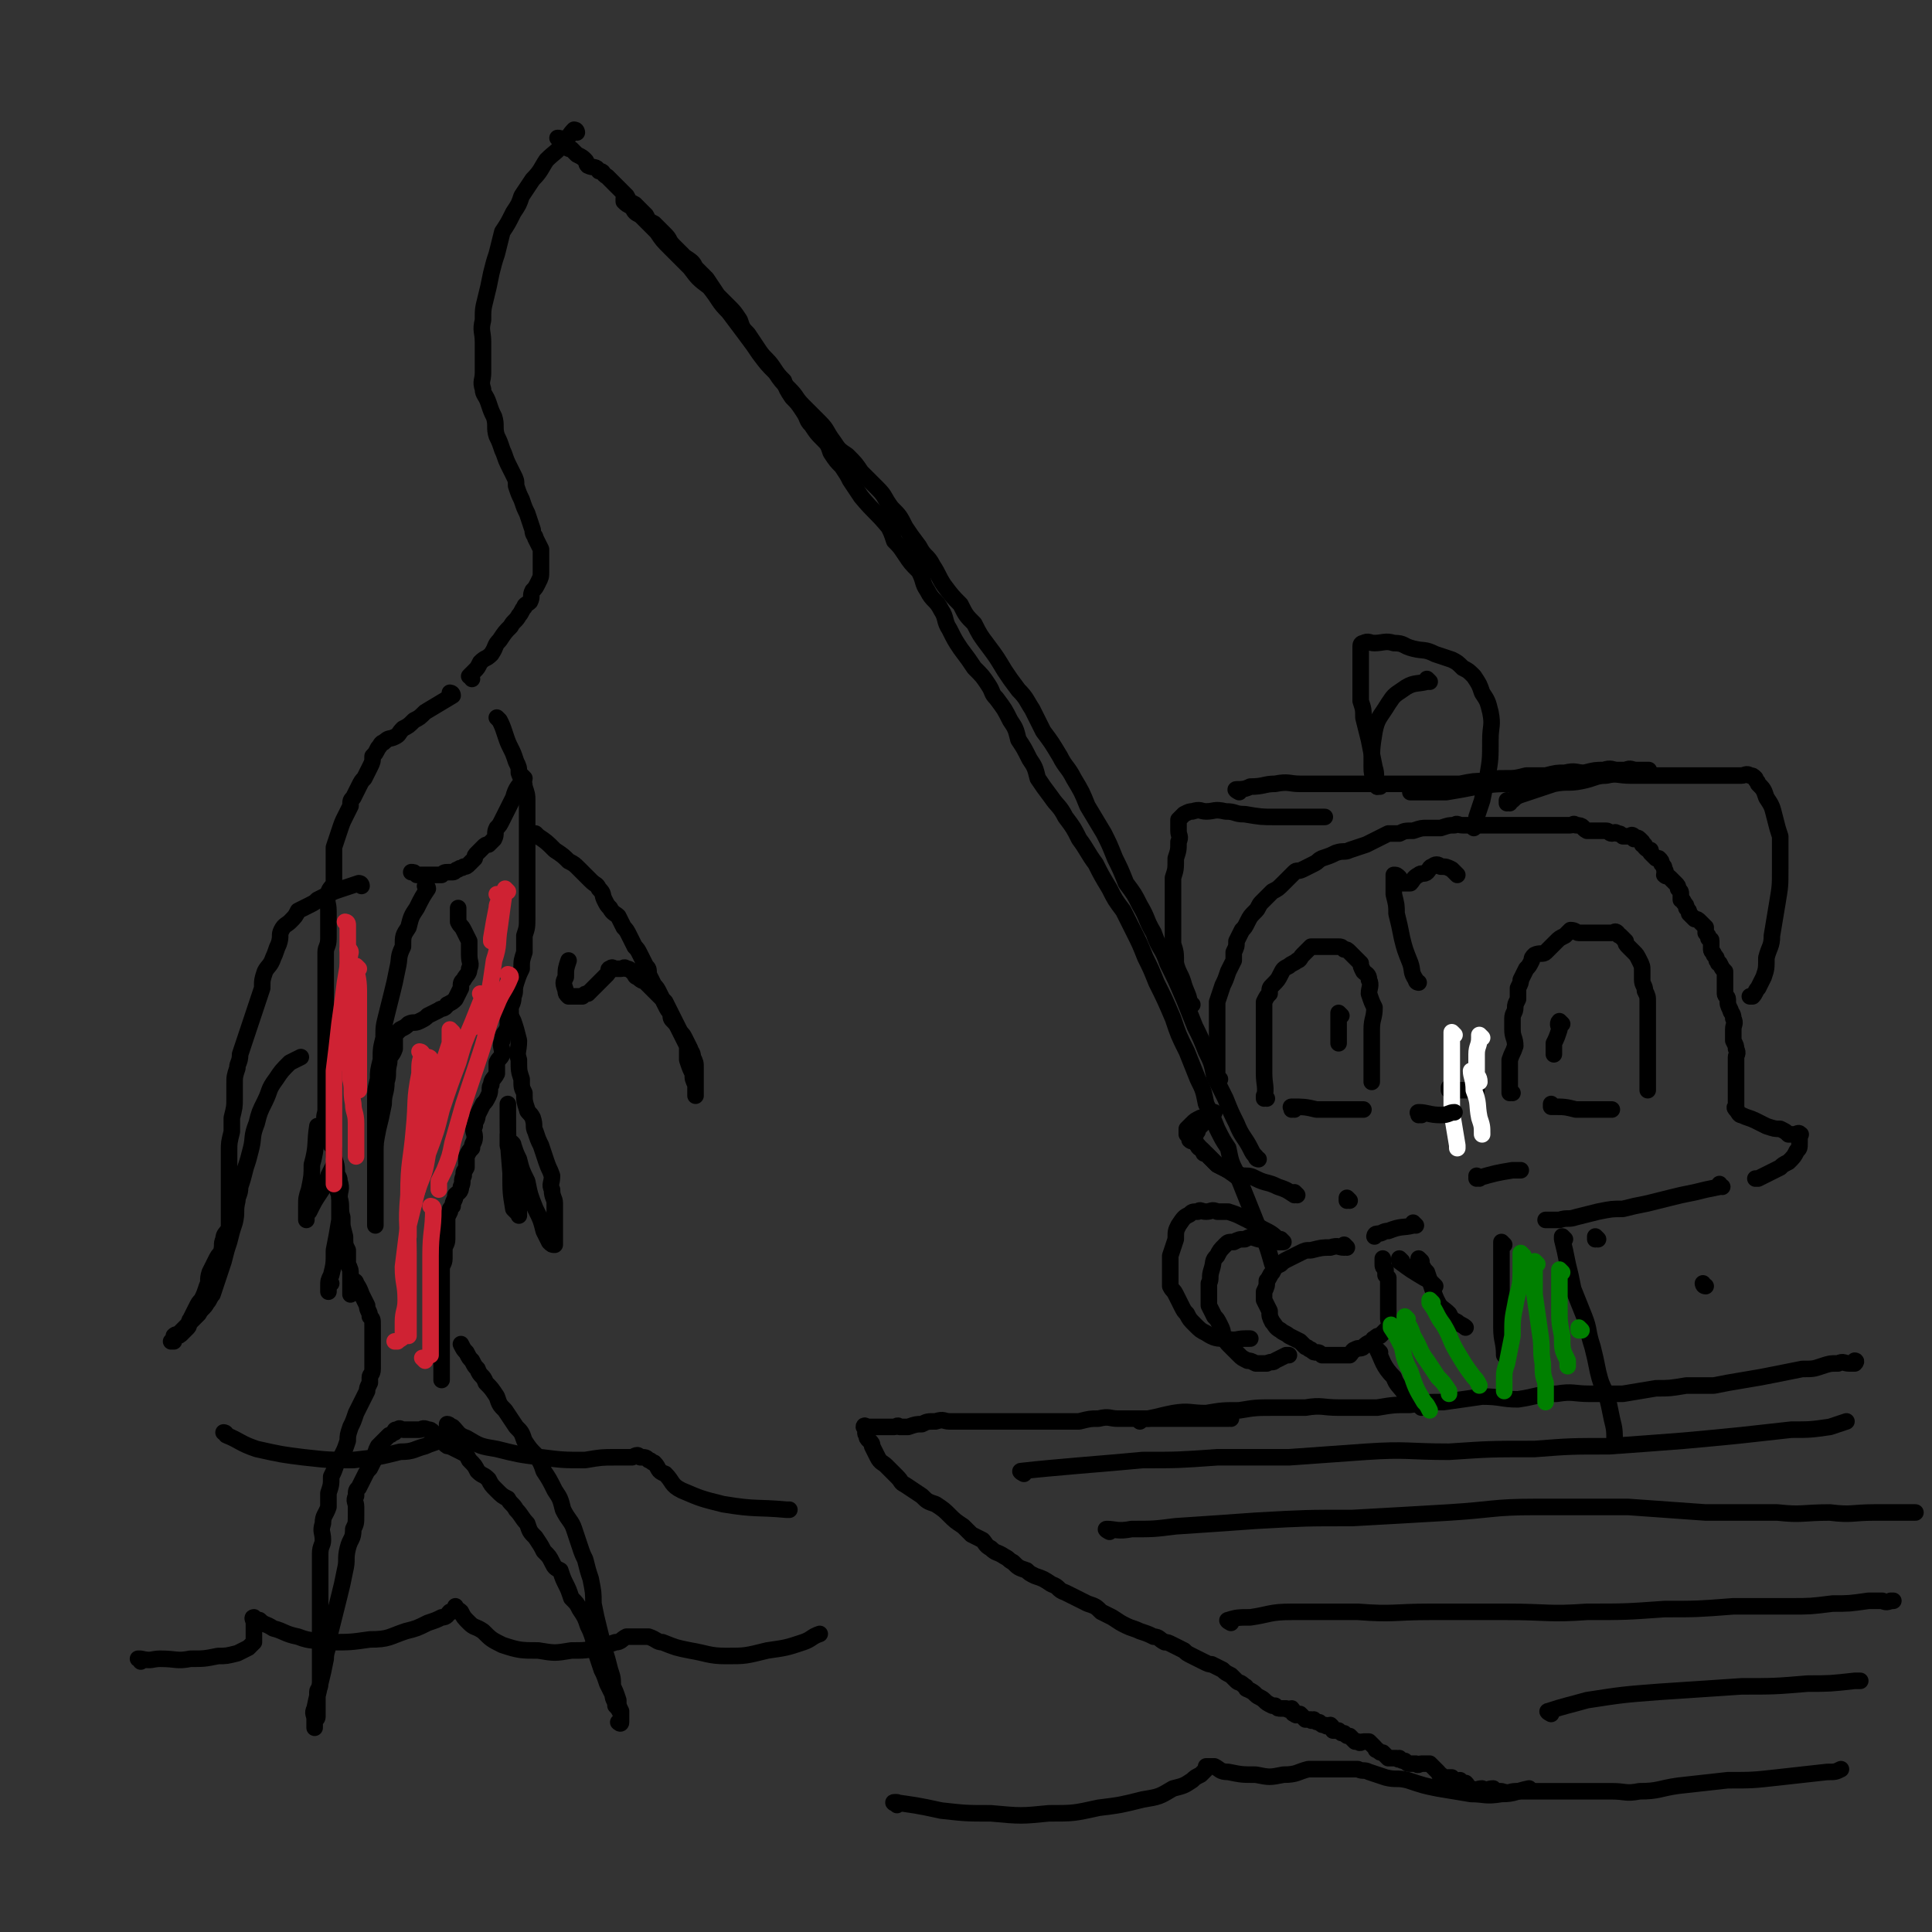 <svg viewBox='0 0 700 700' version='1.1' xmlns='http://www.w3.org/2000/svg' xmlns:xlink='http://www.w3.org/1999/xlink'><rect x="0" y="0" width="700" height="700" fill="#333333" stroke="none"/><g fill='none' stroke='rgb(0,0,0)' stroke-width='6' stroke-linecap='round' stroke-linejoin='round'><path d='M548,396c0,0 -1,-1 -1,-1 0,0 0,0 0,1 0,0 0,0 0,0 0,-2 0,-2 0,-4 0,-4 0,-4 0,-8 1,-3 1,-2 2,-5 0,-3 -1,-3 -1,-6 0,-2 0,-2 0,-4 0,-2 1,-2 1,-4 0,-1 0,-1 1,-3 0,-2 0,-2 0,-4 1,-2 1,-2 1,-3 1,-2 1,-2 2,-4 1,-1 1,-1 2,-3 0,-1 0,-1 1,-2 2,-1 3,0 4,-1 1,-1 1,-1 2,-2 1,-1 1,-1 2,-2 1,-1 1,-1 3,-2 1,-1 1,-1 2,-2 2,0 2,1 3,1 1,0 1,0 2,0 1,0 1,0 2,0 1,0 1,0 1,0 1,0 1,0 2,0 1,0 1,0 2,0 0,0 0,0 1,0 1,0 1,0 1,0 1,0 1,0 1,0 1,0 1,-1 2,0 0,0 0,1 1,1 1,1 1,1 2,2 0,1 0,1 1,2 1,1 1,1 2,2 1,1 1,1 2,3 1,2 1,2 1,4 0,1 0,1 0,3 0,2 1,2 1,4 1,2 1,2 1,4 0,3 0,3 0,5 0,1 0,1 0,3 0,3 0,3 0,5 0,3 0,3 0,5 0,2 0,2 0,4 0,2 0,2 0,3 0,2 0,2 0,4 0,1 0,1 0,2 0,0 0,0 0,1 '/><path d='M563,401c0,0 -1,-1 -1,-1 0,0 0,1 0,1 5,0 5,0 9,1 2,0 2,0 4,0 1,0 1,0 1,0 1,0 1,0 2,0 2,0 2,0 3,0 1,0 1,0 2,0 1,0 1,0 1,0 '/><path d='M566,371c0,0 -1,-1 -1,-1 -1,1 0,2 0,3 -1,3 -1,3 -2,5 0,2 0,2 0,4 '/><path d='M526,395c0,0 -1,-1 -1,-1 0,0 0,0 0,1 0,0 0,0 0,0 5,0 5,0 10,0 0,0 0,0 0,0 '/><path d='M459,398c0,0 -1,-1 -1,-1 0,0 0,0 0,1 0,0 0,0 0,0 1,0 0,-1 0,-1 0,0 0,1 0,1 1,-4 0,-5 0,-9 0,-3 0,-3 0,-5 0,-3 0,-3 0,-6 0,-2 0,-2 0,-5 0,-2 0,-2 0,-3 0,-2 0,-2 0,-4 0,-1 0,-2 0,-3 1,-2 1,-2 2,-3 0,-2 0,-2 1,-3 2,-2 2,-2 3,-4 1,-2 1,-2 3,-3 1,-1 2,-1 3,-2 1,0 1,-1 2,-2 0,0 0,0 1,-1 1,-1 1,-1 2,-2 1,0 1,0 2,0 1,0 1,0 2,0 0,0 0,0 1,0 1,0 1,0 2,0 1,0 1,0 2,0 0,0 0,0 1,0 0,0 0,0 0,0 1,0 1,0 2,1 1,0 1,0 2,1 1,1 1,1 2,2 1,1 1,1 2,2 0,1 0,1 1,3 1,1 2,1 2,3 1,2 0,3 0,5 1,3 1,3 2,5 0,4 -1,4 -1,8 0,2 0,2 0,5 0,3 0,3 0,6 0,1 0,1 0,3 0,1 0,1 0,3 0,1 0,1 0,2 0,0 0,0 0,0 '/><path d='M469,402c0,0 -1,-1 -1,-1 0,0 0,0 0,1 0,0 0,0 0,0 1,0 -1,-1 0,-1 4,0 5,0 9,1 4,0 4,0 7,0 3,0 3,0 6,0 2,0 2,0 4,0 '/><path d='M486,368c0,0 -1,-1 -1,-1 0,1 0,2 0,3 0,3 0,3 0,6 0,1 0,1 0,2 '/><path d='M536,427c0,0 -1,-1 -1,-1 0,0 0,0 0,1 0,0 0,0 0,0 7,-2 7,-2 13,-3 1,0 1,0 3,0 '/><path d='M470,433c0,0 -1,-1 -1,-1 0,0 1,1 0,1 -3,-2 -3,-2 -6,-3 -4,-2 -4,-1 -8,-3 -2,-1 -2,-1 -5,-1 -2,-1 -2,-1 -5,-2 -2,-1 -2,-1 -4,-2 -1,-1 -1,-1 -2,-2 -1,-1 -1,-1 -2,-2 -1,0 -1,0 -1,-1 -1,-1 -2,-1 -2,-2 -1,-1 -1,-1 -1,-2 0,-1 0,-1 0,-2 1,-1 1,-1 1,-2 2,-2 2,-2 4,-4 1,-1 1,-1 2,-2 '/></g>
<g fill='none' stroke='rgb(255,255,255)' stroke-width='6' stroke-linecap='round' stroke-linejoin='round'><path d='M527,375c0,0 -1,-1 -1,-1 0,0 0,0 0,1 0,0 0,0 0,0 0,3 0,3 0,7 0,5 0,5 0,10 0,5 0,6 0,11 1,6 1,6 2,12 0,0 0,0 0,1 '/><path d='M537,376c0,0 -1,-1 -1,-1 0,0 0,0 0,1 0,0 0,0 0,0 0,3 -1,3 -1,6 0,4 0,4 0,7 0,1 1,1 1,3 '/><path d='M534,389c0,0 -1,-1 -1,-1 0,2 1,3 1,7 2,5 1,5 2,10 1,3 1,3 1,6 '/></g>
<g fill='none' stroke='rgb(0,0,0)' stroke-width='6' stroke-linecap='round' stroke-linejoin='round'><path d='M515,404c0,0 -1,-1 -1,-1 0,0 0,0 0,1 0,0 0,0 0,0 1,0 -1,-1 0,-1 3,0 4,1 8,1 3,0 3,-1 5,-1 '/><path d='M442,391c0,0 -1,-1 -1,-1 0,0 0,0 0,1 0,0 0,0 0,0 0,-6 0,-6 0,-12 0,-3 0,-3 0,-6 0,-2 0,-2 0,-5 0,-3 0,-3 0,-5 1,-3 1,-3 2,-6 1,-2 1,-2 2,-5 1,-2 1,-2 2,-4 0,-2 0,-2 0,-3 1,-2 1,-2 1,-4 1,-2 1,-2 2,-4 1,-1 1,-1 2,-3 1,-2 1,-2 3,-4 1,-1 1,-2 2,-3 2,-2 2,-2 4,-4 2,-1 2,-1 4,-3 2,-2 2,-2 4,-4 1,-1 1,0 3,-1 2,-1 2,-1 4,-2 2,-1 1,-1 3,-2 3,-1 3,-1 5,-2 3,-1 3,0 5,-1 3,-1 3,-1 6,-2 2,-1 2,-1 4,-2 2,-1 2,-1 4,-2 2,0 2,0 4,0 2,-1 2,-1 5,-1 3,-1 3,-1 5,-1 3,0 3,0 5,0 3,-1 3,-1 5,-1 1,-1 1,0 3,0 2,0 2,0 3,0 1,0 1,0 3,0 1,0 1,0 1,0 2,0 2,0 4,0 2,0 2,0 4,0 1,0 1,0 3,0 1,0 1,0 2,0 0,0 0,0 1,0 2,0 2,0 3,0 2,0 2,0 4,0 1,0 1,0 2,0 2,0 2,0 4,0 0,0 0,0 1,0 1,0 1,0 2,0 1,0 1,0 2,0 1,0 1,-1 2,0 3,0 2,1 4,2 2,0 2,0 4,0 2,0 2,0 3,0 1,0 1,1 2,1 1,0 1,-1 2,0 1,0 1,0 2,1 1,0 1,0 2,0 1,0 1,-1 2,0 0,0 0,1 0,1 1,0 1,-1 2,0 0,0 0,0 1,1 0,1 0,0 0,1 1,0 1,0 1,1 1,1 1,1 2,1 0,0 0,0 0,1 1,1 1,1 2,2 0,0 1,0 1,0 1,1 1,1 1,2 1,1 1,1 1,2 1,1 0,1 0,2 1,1 1,0 2,1 1,1 1,1 2,2 1,1 1,1 1,2 1,1 1,1 1,2 0,1 0,1 0,2 0,0 1,0 1,1 1,1 1,1 1,2 1,1 1,1 1,2 1,1 1,1 2,2 1,0 1,0 2,1 1,1 1,1 2,2 0,1 0,1 0,2 1,1 1,1 1,2 1,1 1,0 1,1 0,2 0,2 0,3 0,1 1,1 1,2 1,1 1,1 1,2 1,1 0,1 1,1 1,2 1,2 2,3 0,1 0,2 0,3 0,2 0,2 0,3 0,1 0,1 0,2 0,1 1,1 1,2 0,2 0,2 1,4 0,1 1,1 1,3 1,2 0,2 0,4 0,1 0,1 0,2 0,1 0,1 0,2 1,2 1,2 1,3 1,2 0,2 0,3 0,1 0,1 0,2 0,2 0,2 0,4 0,2 0,2 0,3 0,2 0,2 0,4 0,1 0,1 0,3 0,0 0,0 0,1 0,1 0,1 0,2 0,0 0,0 0,0 0,0 0,-1 0,-1 -1,0 0,1 0,1 1,1 1,2 2,2 2,1 3,1 5,2 2,1 2,1 4,2 3,1 3,1 5,1 2,1 2,1 3,2 1,0 1,0 2,0 1,0 2,-1 2,0 1,0 0,0 0,1 0,1 0,1 0,2 0,2 0,2 -1,3 -1,2 -1,2 -3,4 -2,1 -2,1 -3,2 -2,1 -2,1 -4,2 -2,1 -2,1 -4,2 0,0 0,0 -1,0 '/><path d='M450,427c0,0 -1,-1 -1,-1 0,0 0,0 0,1 0,0 0,0 0,0 -4,-3 -4,-3 -8,-5 -2,-2 -2,-2 -4,-4 -1,-1 -1,-1 -2,-2 -1,-1 -1,-1 -2,-2 -1,-1 -1,0 -2,-1 0,-1 0,-1 -1,-2 0,-1 0,-1 0,-2 1,-1 1,-1 2,-2 1,-1 1,-1 3,-2 '/><path d='M432,364c0,0 -1,-1 -1,-1 0,0 0,0 0,1 0,0 0,0 0,0 1,0 0,-1 0,-1 0,0 0,1 0,1 0,-3 -1,-4 -2,-7 -1,-4 -2,-4 -3,-8 0,-4 0,-4 -1,-7 0,-4 0,-4 0,-8 0,-3 0,-3 0,-7 0,-4 0,-4 0,-9 1,-3 1,-3 1,-7 1,-3 1,-3 1,-6 1,-2 0,-2 0,-4 0,-1 0,-1 0,-3 0,0 0,-1 0,-1 1,-1 1,-1 2,-2 2,-1 2,-1 3,-1 3,-1 3,0 5,0 3,0 3,-1 7,0 4,0 3,1 7,1 6,1 6,1 11,1 6,0 6,0 13,0 3,0 3,0 5,0 '/><path d='M547,291c0,0 -1,-1 -1,-1 0,0 0,0 0,1 0,0 0,0 0,0 3,-1 2,-2 5,-3 6,-2 6,-2 12,-4 5,-1 5,0 10,-1 5,-1 5,-2 9,-2 4,-1 4,0 9,0 4,0 4,0 9,0 3,0 3,0 6,0 4,0 4,0 8,0 2,0 2,0 5,0 2,0 2,0 5,0 2,0 2,0 3,0 2,0 2,0 4,0 1,0 2,-1 3,0 1,0 1,0 2,1 0,1 1,1 1,2 2,2 2,2 3,5 2,3 2,3 3,7 1,4 1,4 2,7 0,6 0,6 0,12 0,6 0,6 -1,12 -1,6 -1,6 -2,12 0,4 -1,4 -2,8 0,4 0,4 -1,7 -1,2 -1,2 -2,4 -1,1 -1,2 -2,3 0,0 0,0 -1,0 '/><path d='M514,356c0,0 -1,0 -1,-1 -2,-3 -1,-3 -2,-6 -2,-5 -2,-5 -3,-9 -1,-5 -1,-5 -2,-9 0,-3 0,-3 -1,-7 0,-1 0,-1 0,-3 0,-1 0,-1 0,-3 0,0 0,0 0,-1 0,0 0,0 0,0 0,0 0,0 0,0 1,0 1,0 2,1 0,1 0,1 0,2 1,0 1,0 2,0 1,0 1,0 2,0 1,-1 1,-2 3,-3 1,-1 2,0 3,-1 1,-1 1,-2 2,-2 1,-1 2,-1 3,0 2,0 2,0 4,1 1,1 1,1 2,2 '/><path d='M488,452c0,0 -1,-1 -1,-1 0,0 1,1 0,1 -2,0 -2,-1 -5,0 -3,0 -3,0 -7,1 -2,0 -2,0 -4,1 -2,1 -2,1 -4,2 -2,1 -2,1 -3,2 -2,1 -2,1 -3,3 -1,1 -1,2 -2,3 0,2 0,2 -1,4 0,1 0,2 0,3 1,2 1,2 2,4 0,2 0,2 1,4 1,1 1,2 3,3 1,1 2,1 3,2 2,1 2,1 4,2 1,1 1,1 2,2 1,0 1,1 2,1 1,1 1,1 2,1 1,0 1,0 2,1 1,0 1,0 1,0 1,0 1,0 2,0 1,0 1,0 2,0 1,0 1,0 2,0 1,0 1,0 2,0 0,0 1,0 1,0 1,-1 1,-2 2,-2 1,-1 2,0 3,-1 1,-1 1,-1 3,-2 1,0 0,-1 1,-1 1,-1 1,-1 2,-1 1,-1 1,-1 2,-2 1,-1 1,-1 2,-2 0,-1 -1,-1 -1,-2 0,-1 0,-1 0,-2 0,-1 0,-1 0,-2 0,-1 0,-1 0,-2 0,-1 0,-1 0,-1 0,-1 0,-1 0,-2 0,-1 0,-1 0,-2 0,-1 0,-1 0,-2 0,-1 0,-1 0,-2 0,0 0,0 -1,-1 0,-1 0,-1 0,-2 -1,-1 -1,-1 -1,-2 0,-1 0,-1 0,-2 '/><path d='M464,450c0,0 -1,-1 -1,-1 0,0 0,0 0,1 0,0 0,0 0,0 1,0 1,-1 0,-1 -3,-1 -4,0 -7,0 -3,-1 -3,-1 -5,0 -2,0 -2,0 -4,1 -2,0 -2,0 -3,1 -2,2 -2,2 -3,4 -2,2 -1,2 -2,5 -1,3 0,3 -1,5 0,2 0,2 0,5 0,1 0,1 0,3 1,2 1,2 2,4 1,1 1,1 2,3 1,2 1,2 1,4 1,1 1,2 2,3 1,1 1,1 2,2 1,1 1,1 2,2 1,1 1,1 3,2 1,0 1,0 3,1 2,0 2,0 4,0 2,-1 2,0 3,-1 2,-1 2,-1 4,-2 1,0 1,0 1,0 '/><path d='M515,457c0,0 -1,-1 -1,-1 0,0 0,0 0,1 2,2 1,2 3,4 1,3 1,3 2,6 1,3 1,3 2,5 1,2 2,2 4,4 1,2 1,2 3,3 1,1 2,1 3,2 '/><path d='M413,515c0,0 -1,-1 -1,-1 1,0 2,0 4,0 5,-1 4,-1 9,-2 6,-1 6,0 12,0 6,-1 6,-1 12,-1 6,-1 6,-1 13,-1 5,0 5,0 11,0 6,-1 6,0 12,0 7,0 7,0 14,0 6,-1 6,-1 12,-1 6,-1 6,-1 12,-1 7,-1 7,-1 14,-2 7,0 7,1 13,1 7,-1 7,-2 14,-2 6,-1 6,0 12,0 6,0 6,0 12,0 6,-1 6,-1 12,-2 5,0 5,0 11,-1 5,0 5,0 10,0 5,-1 5,-1 11,-2 6,-1 6,-1 11,-2 5,-1 5,-1 10,-2 4,0 4,0 7,-1 3,-1 3,-1 6,-1 2,-1 2,0 4,0 1,0 2,0 2,0 1,-1 0,-1 0,-1 '/><path d='M446,514c0,0 -1,-1 -1,-1 0,0 0,0 0,1 0,0 0,0 0,0 -4,0 -4,0 -8,0 -4,0 -4,0 -8,0 -2,0 -2,0 -5,0 -3,0 -3,0 -5,0 -4,0 -4,0 -7,0 -3,0 -3,0 -7,0 -3,0 -3,-1 -7,0 -3,0 -3,0 -7,1 -4,0 -4,0 -7,0 -4,0 -4,0 -7,0 -4,0 -4,0 -7,0 -4,0 -4,0 -7,0 -4,0 -4,0 -7,0 -3,0 -3,0 -7,0 -2,0 -2,0 -5,0 -2,0 -2,-1 -5,0 -3,0 -3,0 -5,1 -2,0 -2,0 -5,1 -1,0 -1,0 -3,0 -1,-1 -1,0 -2,0 -1,0 -1,0 -2,0 -1,0 -1,0 -2,0 0,0 0,0 -1,0 -1,0 -1,0 -2,0 -1,0 -1,0 -2,0 0,0 0,0 -1,0 0,0 -1,-1 -1,0 0,0 0,0 1,1 0,1 -1,1 0,2 0,1 0,1 1,2 1,1 1,1 1,2 1,2 1,2 2,4 1,2 2,2 3,3 2,2 2,2 4,4 2,2 1,2 3,3 3,2 3,2 6,4 2,2 2,2 5,3 3,2 3,2 5,4 2,2 2,2 5,4 1,1 1,1 3,3 2,1 2,1 4,2 1,1 1,2 3,3 2,2 2,1 5,3 2,1 1,1 3,2 2,2 2,2 5,3 1,1 1,1 3,2 3,1 3,1 6,3 3,1 2,2 5,3 2,1 2,1 4,2 2,1 2,1 4,2 3,1 3,1 5,3 2,1 2,1 4,2 3,2 3,2 5,3 2,1 3,1 5,2 3,1 3,1 5,2 2,0 2,1 4,2 1,0 1,0 3,1 2,1 2,1 4,2 1,1 1,1 3,2 2,1 2,1 4,2 2,1 2,1 3,1 2,1 2,1 4,2 1,1 1,1 3,2 1,1 1,1 2,2 1,1 1,0 3,2 1,0 0,1 1,1 2,1 2,1 3,2 1,1 2,1 3,2 1,1 1,1 3,2 0,0 0,0 1,0 1,1 1,1 2,1 1,0 1,0 2,0 1,1 1,0 2,0 1,1 0,2 1,2 1,1 1,0 2,0 1,1 1,1 2,2 1,0 1,0 2,0 0,1 1,0 1,0 1,1 1,1 2,1 1,1 1,1 2,1 1,1 1,0 2,0 1,1 1,1 1,2 1,0 1,0 2,0 1,1 1,1 2,1 1,1 1,1 2,1 1,1 1,1 2,2 0,0 0,0 1,0 1,1 1,0 2,0 1,0 1,0 2,0 1,1 1,1 2,2 1,1 0,1 1,1 1,1 1,1 2,1 1,1 1,1 2,2 1,0 1,0 3,0 1,1 1,0 1,0 1,1 1,1 2,1 1,1 1,1 2,1 1,0 1,0 2,0 1,1 1,0 2,0 0,0 0,0 1,0 1,0 1,0 2,0 1,1 1,1 2,2 0,0 0,0 1,1 1,1 0,1 1,1 1,1 1,1 2,1 1,0 1,0 2,0 1,1 1,1 2,2 0,0 1,-1 1,-1 1,1 1,1 2,1 1,1 1,2 2,2 2,1 2,0 4,0 2,1 2,0 4,0 1,1 1,1 3,1 3,1 3,0 5,0 3,0 3,0 6,0 2,0 2,0 5,0 4,0 4,0 7,0 4,0 4,0 7,0 5,0 5,0 10,0 5,0 5,1 10,0 7,0 7,-1 14,-2 9,-1 9,-1 18,-2 9,0 9,0 18,-1 9,-1 9,-1 18,-2 3,0 3,0 5,-1 '/><path d='M371,534c0,0 -2,-1 -1,-1 9,-1 10,-1 21,-2 12,-1 12,-1 23,-2 13,0 13,0 27,-1 13,0 13,0 26,0 14,-1 14,-1 28,-2 15,-1 15,0 30,0 15,-1 15,-1 31,-1 13,-1 13,-1 27,-1 14,-1 14,-1 27,-2 11,-1 11,-1 21,-2 9,-1 9,-1 18,-2 7,0 7,0 14,-1 3,-1 3,-1 6,-2 0,0 0,0 0,0 '/><path d='M402,555c0,0 -2,-1 -1,-1 3,0 4,1 9,0 8,0 8,0 16,-1 15,-1 15,-1 29,-2 18,-1 18,-1 35,-1 18,-1 18,-1 35,-2 16,-1 16,-2 31,-2 17,0 17,0 34,0 14,1 14,1 28,2 13,0 13,0 26,0 9,1 9,0 19,0 8,1 8,0 16,0 5,0 5,0 11,0 2,0 2,0 4,0 0,0 0,0 0,0 '/><path d='M446,588c0,0 -2,-1 -1,-1 3,-1 4,-1 8,-1 7,-1 7,-2 15,-2 12,0 12,0 24,0 13,1 13,0 26,0 14,0 14,0 28,0 15,0 15,1 29,0 14,0 14,0 28,-1 12,0 12,0 25,-1 10,0 10,0 21,0 7,0 7,0 15,-1 6,0 6,0 13,-1 2,0 2,0 5,0 2,1 2,0 4,0 0,0 0,0 -1,0 0,0 0,0 0,0 '/><path d='M562,621c0,0 -2,-1 -1,-1 6,-2 7,-2 14,-4 13,-2 13,-2 26,-3 15,-1 15,-1 30,-2 12,0 12,0 24,-1 8,0 8,0 17,-1 1,0 1,0 2,0 '/><path d='M325,654c0,0 -1,-1 -1,-1 0,0 0,0 1,0 0,0 0,0 0,0 0,1 -2,0 -1,0 7,1 8,1 17,3 9,1 9,1 18,1 11,1 11,1 21,0 9,0 9,0 18,-2 8,-1 8,-1 16,-3 6,-1 6,-1 11,-4 4,-1 4,-1 7,-3 1,-1 1,-1 3,-2 1,-1 1,-1 2,-2 0,0 0,0 0,-1 1,0 1,0 3,0 2,1 2,2 5,2 5,1 5,1 10,1 5,1 5,1 10,0 5,0 5,-1 9,-2 3,0 3,0 6,0 2,0 2,0 3,0 1,0 1,0 2,0 1,0 1,0 2,0 0,0 0,0 0,0 1,0 1,0 2,0 1,0 1,0 3,0 2,1 2,0 4,1 3,1 3,1 6,2 4,1 4,0 8,1 6,2 6,2 11,3 6,1 6,1 12,2 5,0 5,1 11,0 5,0 5,-1 10,-2 '/><path d='M51,602c0,0 0,-1 -1,-1 0,0 1,0 1,0 4,1 4,0 7,0 6,0 6,1 11,0 5,0 5,0 10,-1 3,0 3,0 7,-1 2,-1 2,-1 4,-2 1,-1 1,-1 2,-2 0,-1 0,-1 0,-2 0,-1 0,-1 0,-2 0,0 0,0 0,-1 0,-1 0,-1 0,-2 0,-1 -1,-2 0,-2 0,0 1,1 2,1 2,2 2,1 5,3 4,1 4,2 9,3 5,2 6,1 12,2 7,0 7,0 14,-1 7,0 7,-1 13,-3 4,-1 4,-1 8,-3 3,-1 3,-1 5,-2 2,0 2,-1 3,-2 1,0 1,0 2,-1 0,-1 0,-1 0,-1 0,0 0,0 0,0 0,1 1,1 2,2 1,2 1,2 3,4 2,2 2,1 5,3 3,3 3,3 7,5 6,2 7,2 13,2 6,1 6,1 12,0 5,0 5,0 10,-1 3,-1 3,-1 6,-2 2,0 2,-1 4,-2 1,0 1,0 1,0 1,0 1,0 2,0 1,0 1,0 2,0 1,0 1,0 3,0 3,1 3,2 5,2 5,2 5,2 10,3 6,1 7,2 13,2 7,0 7,0 15,-2 7,-1 7,-1 13,-3 3,-1 3,-2 6,-3 '/><path d='M82,520c0,0 0,-1 -1,-1 0,0 1,0 1,1 5,2 5,3 11,5 9,2 9,2 17,3 9,1 9,1 18,1 9,-1 9,-1 17,-3 5,0 5,-1 9,-2 2,-1 3,-1 5,-2 1,-1 1,-1 2,-2 1,-1 1,-1 1,-2 0,0 0,-1 0,-1 0,-1 0,-1 0,-1 0,0 0,0 0,0 1,0 1,1 2,1 2,2 2,3 5,4 5,3 5,3 11,4 8,2 8,2 16,3 8,1 8,1 16,1 6,-1 6,-1 11,-1 3,0 3,0 6,0 2,-1 2,-1 3,0 2,0 2,0 3,1 1,0 1,1 2,1 2,2 1,3 4,4 3,3 2,4 6,6 7,3 7,3 15,5 12,2 12,1 23,2 0,0 0,0 1,0 '/><path d='M618,466c-1,0 -1,-1 -1,-1 '/><path d='M508,457c0,0 -1,-1 -1,-1 0,0 0,0 0,1 0,0 0,0 0,0 4,3 4,3 9,6 2,1 2,1 4,3 '/><path d='M500,490c0,0 -1,-1 -1,-1 2,4 2,6 6,10 1,3 2,3 4,6 3,2 3,2 6,5 '/><path d='M624,430c-1,0 -1,-1 -1,-1 0,0 0,0 0,1 0,0 0,0 0,0 -5,1 -5,1 -9,2 -5,1 -5,1 -9,2 -4,1 -4,1 -8,2 -5,1 -5,1 -9,2 -4,0 -4,0 -9,1 -4,1 -4,1 -8,2 -3,1 -3,0 -6,1 -2,0 -2,0 -4,0 0,0 0,0 -1,0 '/><path d='M489,435c0,0 -1,-1 -1,-1 0,0 0,0 0,1 '/><path d='M579,449c0,0 -1,-1 -1,-1 0,0 0,0 0,1 '/><path d='M567,449c0,0 -1,-1 -1,-1 0,0 0,0 0,1 1,4 1,4 2,9 1,4 1,4 2,9 2,5 2,5 4,10 2,5 1,5 3,11 1,4 1,4 2,9 1,4 1,4 3,8 1,4 1,4 2,9 1,4 1,4 1,9 '/><path d='M545,451c0,0 -1,-1 -1,-1 0,0 0,0 0,1 0,4 0,4 0,8 0,5 0,5 0,11 0,5 0,5 0,11 0,5 1,5 1,10 '/><path d='M513,444c0,0 -1,-1 -1,-1 0,0 0,0 0,1 0,0 0,0 0,0 -4,1 -4,0 -9,2 -2,0 -2,1 -4,1 -1,0 -1,1 -1,1 '/></g>
<g fill='none' stroke='rgb(0,128,0)' stroke-width='6' stroke-linecap='round' stroke-linejoin='round'><path d='M505,481c0,0 -1,-1 -1,-1 0,0 0,0 0,1 2,3 2,3 4,7 1,5 1,5 3,9 2,6 2,6 5,11 1,1 1,1 2,3 '/><path d='M510,478c0,0 -1,-1 -1,-1 0,0 0,0 0,1 2,3 2,3 3,6 3,5 2,5 5,9 2,3 2,3 4,6 2,2 2,2 4,5 0,0 0,0 0,1 '/><path d='M519,472c0,0 -1,-1 -1,-1 0,0 0,0 0,1 3,4 2,4 5,8 3,5 2,5 5,10 3,5 3,5 6,9 1,1 1,1 2,3 '/><path d='M552,455c0,0 -1,-1 -1,-1 0,3 0,4 0,7 0,6 -1,6 -2,12 -1,5 -1,5 -1,11 -1,5 -1,5 -2,10 -1,3 -1,3 -1,6 0,2 0,2 0,4 '/><path d='M557,458c0,0 -1,-1 -1,-1 0,0 0,1 0,2 0,5 0,5 0,10 1,7 1,7 2,14 1,6 0,6 1,11 0,4 0,4 1,7 0,2 0,2 0,4 0,1 0,2 0,3 0,0 0,-1 0,-1 '/><path d='M566,461c0,0 -1,-1 -1,-1 0,0 0,0 0,1 0,6 0,6 0,13 0,5 0,5 1,10 0,5 0,5 2,9 0,1 0,1 0,2 '/><path d='M573,482c0,0 -1,-1 -1,-1 0,0 0,0 0,1 0,0 0,0 0,0 '/></g>
<g fill='none' stroke='rgb(0,0,0)' stroke-width='6' stroke-linecap='round' stroke-linejoin='round'><path d='M462,458c0,0 -1,-1 -1,-1 0,0 0,0 0,1 0,0 0,0 0,0 -2,-7 -2,-7 -5,-13 -2,-5 -2,-5 -4,-10 -2,-5 -2,-5 -4,-10 -2,-4 -2,-4 -3,-9 -2,-3 -2,-3 -4,-7 -2,-5 -2,-5 -4,-9 -1,-5 -1,-5 -3,-9 -2,-5 -2,-5 -4,-10 -3,-6 -3,-6 -5,-12 -3,-7 -3,-7 -6,-13 -2,-5 -2,-5 -4,-9 -2,-5 -2,-5 -4,-9 -2,-4 -2,-4 -4,-8 -3,-4 -3,-4 -5,-8 -3,-5 -3,-5 -5,-9 -3,-4 -3,-5 -6,-9 -2,-4 -2,-4 -5,-8 -2,-4 -3,-4 -5,-7 -3,-4 -3,-4 -5,-7 -1,-4 -1,-4 -3,-7 -2,-4 -2,-4 -4,-7 -1,-4 -1,-4 -3,-7 -2,-4 -2,-4 -5,-8 -2,-2 -1,-2 -3,-5 -2,-3 -2,-3 -5,-6 -2,-3 -2,-3 -5,-7 -2,-3 -2,-3 -4,-7 -2,-3 -1,-4 -3,-7 -2,-4 -3,-3 -5,-7 -2,-3 -1,-3 -3,-7 -3,-3 -3,-3 -5,-6 -2,-3 -2,-3 -4,-5 -1,-3 -1,-3 -2,-5 -5,-6 -5,-5 -10,-11 -2,-3 -2,-3 -4,-6 -1,-2 -1,-2 -3,-5 -2,-2 -2,-2 -4,-5 -1,-3 -1,-3 -3,-5 -2,-2 -2,-2 -4,-5 -2,-2 -1,-2 -3,-5 -2,-3 -2,-3 -4,-5 -2,-3 -2,-3 -3,-6 -2,-2 -2,-2 -4,-5 -2,-3 -3,-3 -5,-6 -2,-3 -2,-3 -4,-6 -2,-2 -2,-2 -3,-5 -2,-3 -2,-3 -4,-5 -2,-2 -2,-2 -4,-4 -2,-3 -2,-3 -4,-6 -2,-2 -2,-2 -4,-4 -1,-2 -1,-2 -4,-4 -2,-2 -2,-2 -4,-4 -2,-2 -1,-2 -3,-4 -2,-2 -2,-2 -4,-4 -2,-1 -2,-1 -3,-3 -2,-2 -2,-2 -4,-4 -2,-1 -2,-1 -3,-3 -2,-2 -2,-2 -4,-4 -2,-2 -2,-2 -3,-3 -2,-1 -1,-2 -3,-2 -1,-2 -2,-1 -4,-2 -1,-1 0,-1 -1,-2 -1,-1 -1,-1 -3,-2 -1,-1 -1,-1 -2,-2 -1,0 -1,0 -2,-1 0,-1 0,-1 -1,-2 -1,-1 -1,-1 -2,-1 0,0 0,0 0,0 '/><path d='M456,420c0,0 -1,0 -1,-1 -1,-1 -1,-1 -2,-3 -2,-4 -3,-4 -5,-9 -2,-4 -2,-4 -4,-9 -2,-4 -2,-4 -4,-8 -1,-5 -1,-5 -3,-9 -2,-5 -2,-5 -4,-9 -2,-5 -2,-5 -4,-10 -3,-7 -3,-7 -6,-13 -2,-6 -3,-5 -5,-11 -3,-5 -2,-5 -5,-10 -2,-4 -2,-4 -5,-8 -2,-5 -2,-5 -4,-9 -2,-5 -2,-5 -4,-9 -3,-5 -3,-5 -6,-10 -2,-5 -2,-5 -5,-10 -2,-4 -3,-4 -5,-8 -3,-5 -3,-5 -6,-9 -2,-4 -2,-4 -4,-8 -2,-3 -2,-4 -5,-7 -3,-4 -3,-4 -5,-7 -3,-5 -3,-5 -6,-9 -3,-4 -3,-4 -5,-8 -3,-3 -3,-3 -5,-7 -3,-3 -3,-3 -6,-7 -2,-3 -2,-4 -4,-7 -2,-4 -3,-3 -5,-7 -3,-4 -3,-4 -5,-7 -2,-4 -2,-4 -5,-7 -3,-4 -2,-4 -5,-7 -3,-3 -3,-3 -6,-6 -2,-3 -2,-3 -5,-6 -3,-2 -3,-2 -5,-5 -3,-4 -2,-4 -5,-7 -3,-3 -3,-3 -6,-6 -3,-3 -2,-3 -5,-6 -3,-3 -3,-3 -5,-6 -3,-3 -3,-3 -6,-7 -2,-3 -2,-3 -5,-7 -3,-4 -3,-4 -6,-8 -4,-4 -3,-4 -7,-9 -4,-3 -4,-3 -7,-7 -4,-4 -4,-4 -7,-7 -3,-3 -3,-3 -5,-6 -3,-3 -3,-3 -6,-6 -2,-1 -2,-1 -3,-3 -2,-1 -2,-1 -3,-2 0,-1 0,-1 0,-1 '/><path d='M465,450c0,0 -1,-1 -1,-1 0,0 0,0 0,1 0,0 0,0 0,0 -3,-3 -3,-3 -7,-5 -3,-2 -3,-2 -7,-4 -2,-1 -2,-1 -5,-2 -2,0 -2,0 -4,0 -2,-1 -2,0 -4,0 -2,0 -2,-1 -3,0 -2,0 -2,0 -3,1 -2,1 -2,1 -4,4 -1,2 -1,2 -1,5 -1,3 -1,3 -2,6 0,3 0,3 0,5 0,3 0,3 0,6 1,2 1,1 2,3 1,2 1,2 2,4 1,2 1,2 2,3 1,2 1,2 3,4 2,2 2,2 4,3 3,2 4,2 7,2 4,1 4,0 7,0 1,0 1,0 2,0 '/><path d='M449,287c0,0 -2,-1 -1,-1 2,0 3,0 5,-1 5,0 5,-1 9,-1 5,-1 5,0 9,0 5,0 5,0 9,0 4,0 4,0 9,0 4,0 4,0 9,0 4,0 4,0 8,0 4,0 4,0 8,0 3,0 3,0 6,0 5,0 5,0 9,0 5,-1 5,-1 9,-1 4,-1 4,-1 7,-1 4,0 4,0 8,-1 4,0 4,0 7,0 4,-1 4,-1 7,-1 4,-1 4,0 7,0 4,-1 4,-1 7,-1 3,-1 3,0 5,0 2,0 2,0 5,0 1,0 1,0 3,0 1,0 1,0 2,0 1,0 2,0 1,0 0,0 -1,0 -2,0 -1,0 -1,0 -2,0 -2,0 -2,-1 -4,0 -3,0 -3,1 -6,1 -5,1 -5,0 -9,1 -6,1 -6,1 -12,2 -7,0 -7,0 -13,1 -7,0 -7,0 -14,1 -5,1 -5,1 -11,2 -3,0 -3,0 -7,0 -2,0 -2,0 -4,0 -1,0 -1,0 -2,0 '/><path d='M500,285c0,0 -1,-1 -1,-1 0,0 0,0 0,1 0,0 0,0 0,0 1,0 0,0 0,-1 -1,-3 0,-3 -1,-6 -1,-5 -1,-5 -2,-10 -1,-4 -1,-4 -2,-8 0,-3 0,-3 -1,-6 0,-3 0,-3 0,-5 0,-3 0,-3 0,-5 0,-1 0,-1 0,-3 0,-1 0,-1 0,-2 0,-1 0,-1 0,-2 0,-1 0,-1 0,-2 0,0 0,-1 0,-1 0,-1 1,-1 1,-1 2,-1 2,0 4,0 3,0 4,-1 7,0 4,0 3,1 7,2 4,1 4,0 8,2 3,1 3,1 6,2 2,1 2,1 4,3 2,1 2,1 4,3 2,3 2,3 3,6 2,3 2,3 3,7 1,5 0,5 0,10 0,7 0,7 -1,13 -1,4 -1,4 -2,9 -1,3 -1,3 -2,6 0,2 0,2 -1,3 0,0 0,0 0,1 '/><path d='M518,247c0,0 -1,-1 -1,-1 0,0 1,1 0,1 -4,1 -5,0 -9,3 -3,2 -3,2 -5,5 -3,5 -4,5 -5,10 -1,6 -1,7 -1,13 0,4 1,3 2,7 '/><path d='M209,48c0,0 -1,0 -1,-1 0,0 0,1 1,1 0,0 0,0 0,0 0,0 0,-1 -1,-1 -2,2 -2,3 -4,5 -2,3 -3,3 -6,6 -2,3 -2,4 -5,7 -2,3 -2,3 -4,6 -1,3 -1,3 -3,6 -2,4 -2,4 -4,7 -1,4 -1,4 -2,8 -1,3 -1,3 -2,7 -1,5 -1,5 -2,9 -1,4 -1,4 -1,8 -1,4 0,4 0,8 0,3 0,3 0,6 0,3 0,3 0,5 0,3 -1,3 0,6 0,2 1,2 2,5 1,3 1,3 2,5 1,3 0,4 1,7 1,2 1,2 2,5 1,2 1,3 2,5 1,2 1,2 2,4 1,2 1,2 1,4 1,3 1,3 2,5 1,3 1,3 2,5 1,3 1,3 2,6 0,2 1,2 1,3 1,2 1,2 2,4 0,1 0,1 0,2 0,2 0,2 0,3 0,2 0,2 0,3 0,2 0,2 -1,4 -1,2 -1,2 -2,3 -1,2 0,2 -1,4 -1,1 -2,1 -2,2 -1,1 -1,2 -2,3 -1,2 -2,2 -3,4 -2,2 -2,2 -4,5 -2,2 -1,2 -3,5 -2,2 -2,1 -4,3 -1,2 -1,2 -2,3 -1,1 -1,1 -2,2 0,0 1,0 1,1 '/><path d='M164,252c0,0 -1,-1 -1,-1 0,0 1,0 1,1 0,0 0,0 0,0 -5,3 -5,3 -10,6 -2,2 -2,2 -4,3 -2,2 -2,2 -4,3 -2,2 -1,2 -3,3 -2,1 -2,0 -4,2 -1,0 -1,1 -2,2 -1,2 -1,2 -2,3 0,2 0,2 -1,4 -1,2 -1,2 -2,4 -1,1 -1,1 -2,3 -1,2 -1,2 -2,4 -1,1 -1,1 -1,3 -1,2 -1,2 -2,4 -1,2 -1,2 -2,5 -1,3 -1,3 -2,6 0,3 0,3 0,7 0,3 0,3 0,6 -1,2 -2,2 -2,4 -1,3 0,3 0,6 0,2 0,2 0,5 0,3 0,3 0,5 0,3 -1,3 -1,5 0,3 0,3 0,6 0,2 0,2 0,5 0,3 0,3 0,5 0,3 0,3 0,5 0,2 0,2 0,5 0,3 0,3 0,5 0,3 0,3 0,6 0,2 0,2 0,5 0,2 0,2 0,3 0,2 0,2 0,4 0,2 0,2 0,4 0,2 0,2 0,4 0,2 -1,2 0,5 0,2 1,2 2,4 0,2 0,2 0,4 1,1 1,1 1,3 0,3 1,3 1,6 0,2 -1,2 0,5 0,3 1,3 1,5 1,3 0,4 1,7 0,4 0,3 1,7 0,3 0,3 1,5 0,3 0,3 0,5 1,2 1,2 1,4 0,2 0,2 0,4 0,1 0,1 0,2 0,1 0,1 0,1 0,0 0,-1 0,-1 '/><path d='M181,261c0,0 -1,-1 -1,-1 0,0 0,0 1,1 0,0 0,0 0,0 1,2 1,2 2,5 1,3 1,3 2,5 1,2 1,2 2,5 1,2 1,2 1,4 1,3 2,3 2,5 1,3 1,3 1,5 0,4 0,4 0,7 0,3 0,3 0,6 0,3 0,3 0,5 0,3 0,3 0,6 0,2 0,2 0,5 0,3 0,3 0,6 0,4 0,4 0,7 0,4 0,4 -1,7 0,3 0,3 0,6 -1,3 -1,3 -1,6 -1,2 -1,2 -2,5 -1,3 0,3 -1,5 0,3 -1,3 -2,6 0,2 0,2 0,5 -1,3 -2,2 -2,5 -1,2 0,2 0,5 -1,2 -1,1 -2,3 0,2 0,2 0,4 -1,2 -2,2 -2,4 -1,1 0,2 -1,4 -1,2 -1,2 -2,3 -1,2 -1,2 -2,4 0,2 -1,2 -1,4 -1,2 0,2 0,4 0,2 -1,2 -1,4 -1,1 -1,1 -2,3 0,2 0,2 0,4 -1,2 -1,1 -1,3 -1,2 0,2 -1,4 0,2 -1,2 -2,3 0,2 -1,2 -1,4 -1,1 -1,1 -1,2 -1,2 -1,2 -1,3 0,2 0,2 0,3 0,2 0,2 0,4 0,2 -1,2 -1,4 0,1 0,1 0,3 0,2 -1,2 -1,4 0,2 0,2 0,4 0,2 0,2 0,5 0,2 0,2 0,3 0,2 0,2 0,4 0,2 0,2 0,3 0,2 0,2 0,4 0,2 0,2 0,4 0,3 0,3 0,6 0,2 0,2 0,4 0,1 0,1 0,2 0,0 0,0 0,1 0,0 0,0 0,0 '/><path d='M129,465c0,0 -1,-1 -1,-1 0,0 1,0 1,1 0,0 0,0 0,0 0,0 -1,-1 -1,-1 1,1 2,2 3,5 1,2 1,2 2,4 0,2 1,2 1,4 1,1 1,1 1,3 0,2 0,2 0,4 0,1 0,1 0,1 0,1 0,1 0,2 0,2 0,2 0,3 0,2 0,2 0,3 0,2 0,2 0,3 0,2 -1,2 -1,3 0,1 0,1 0,2 -1,2 -1,2 -1,3 -1,2 -1,2 -2,4 -1,2 -1,2 -2,4 -1,3 -1,3 -2,5 -1,3 -1,3 -1,5 -1,3 -1,3 -2,5 -1,2 -1,1 -2,3 -1,3 -1,3 -2,5 0,3 0,3 -1,6 0,2 0,3 0,5 -1,3 -2,3 -2,6 -1,3 0,3 0,6 0,2 -1,2 -1,5 0,1 0,1 0,3 0,3 0,3 0,6 0,2 0,2 0,5 0,3 0,3 0,5 0,2 0,2 0,4 0,3 0,3 0,5 0,3 0,3 0,5 0,3 0,3 0,5 0,3 0,3 0,5 0,2 0,2 0,4 0,2 -1,2 -1,3 0,2 0,2 0,4 0,1 0,1 0,2 0,2 0,2 0,3 0,1 -1,1 -1,1 0,1 0,1 0,2 0,1 0,1 0,1 0,0 0,0 0,-1 0,-1 0,-1 0,-2 0,-2 -1,-2 0,-4 1,-5 1,-4 2,-9 1,-4 1,-4 2,-9 0,-3 1,-3 1,-7 1,-4 1,-4 2,-8 1,-4 1,-4 2,-8 1,-4 1,-4 2,-9 1,-4 0,-4 1,-8 1,-4 2,-3 2,-7 1,-2 1,-2 1,-5 0,-2 0,-2 0,-3 0,-2 -1,-2 0,-4 0,-2 0,-2 1,-3 1,-2 1,-2 2,-4 1,-2 1,-2 2,-3 1,-2 1,-2 2,-4 0,-2 0,-2 1,-4 1,-1 1,-1 2,-2 1,-1 1,-1 2,-2 1,0 1,-1 2,-1 0,-1 0,-1 1,-1 1,-1 1,0 2,0 1,0 1,0 2,0 2,0 2,0 4,0 1,0 1,-1 3,0 1,0 1,0 2,1 1,1 1,1 2,2 1,1 1,1 2,2 1,1 1,1 2,1 2,1 2,1 4,2 2,1 2,1 3,3 2,2 2,2 3,4 2,2 2,1 4,3 1,2 1,2 3,4 2,2 2,2 4,3 1,2 2,2 3,4 2,2 2,3 4,5 1,3 1,3 3,5 2,3 2,3 3,5 2,2 2,2 3,4 1,2 1,2 3,3 1,3 1,3 2,5 1,2 1,2 2,5 2,2 2,2 3,4 2,3 2,3 3,6 1,2 1,2 2,5 0,3 0,3 1,5 1,3 1,3 2,6 1,2 1,2 2,5 1,2 1,2 2,4 0,2 1,2 1,4 1,1 1,1 2,3 0,1 0,1 0,2 0,1 0,1 0,1 0,0 0,0 0,0 0,0 0,0 0,0 0,1 -1,0 -1,0 0,0 1,1 1,0 0,0 0,0 0,-1 0,-2 0,-2 0,-3 -1,-2 -1,-2 -1,-4 -1,-3 -1,-3 -2,-5 0,-3 0,-3 -1,-6 -1,-4 -1,-4 -2,-7 -1,-4 -1,-4 -2,-8 -1,-4 -1,-4 -2,-9 0,-4 0,-4 -1,-9 -1,-3 -1,-3 -2,-7 -1,-2 -1,-2 -2,-5 -1,-3 -1,-3 -2,-6 -1,-3 -2,-3 -4,-7 -1,-4 -1,-4 -3,-7 -2,-4 -2,-4 -4,-7 -1,-3 -1,-3 -3,-6 -2,-2 -2,-2 -4,-5 -1,-3 -1,-3 -3,-5 -2,-3 -2,-3 -4,-6 -2,-2 -2,-2 -3,-5 -2,-3 -2,-3 -4,-5 -1,-3 -2,-2 -3,-5 -1,-1 -1,-1 -2,-3 -1,-1 -1,-1 -2,-3 -1,-1 -1,-1 -2,-3 '/><path d='M190,282c0,0 -1,-1 -1,-1 0,0 0,0 1,1 0,0 0,0 0,0 -2,3 -3,3 -4,7 -1,2 -1,2 -2,4 -1,2 -1,2 -2,4 -1,2 -1,2 -2,3 -1,2 0,2 -1,4 -1,1 -1,1 -2,2 -1,0 -1,0 -2,1 -1,1 -1,1 -2,2 -1,1 -1,1 -1,2 -1,1 -1,1 -2,2 -1,1 -1,1 -2,1 -1,1 -1,0 -2,1 -1,0 -1,1 -2,1 0,0 0,0 -1,0 -2,0 -2,0 -3,1 -2,0 -2,0 -3,0 -2,0 -2,0 -4,0 -1,0 -1,0 -2,0 -1,-1 -1,-1 -2,-1 0,0 0,0 0,0 '/><path d='M155,322c0,0 -1,-1 -1,-1 0,0 1,0 1,1 0,0 0,0 0,0 -2,3 -2,3 -4,7 -2,3 -2,3 -3,7 -2,3 -2,3 -2,7 -2,4 -1,4 -2,8 -1,5 -1,5 -2,9 -1,4 -1,4 -2,8 -1,4 -1,4 -1,8 -1,4 -1,4 -1,8 -1,4 -1,4 -1,7 -1,4 -1,4 -1,8 0,5 0,5 0,9 0,5 0,5 0,10 0,4 0,4 0,9 0,3 0,3 0,7 0,2 0,2 0,5 0,1 0,1 0,2 0,1 0,1 0,2 0,0 0,1 0,1 0,0 0,0 0,0 0,-1 0,-1 0,-2 0,-1 0,-1 0,-2 0,-3 0,-3 0,-6 0,-4 0,-4 0,-7 0,-5 0,-5 0,-9 0,-4 0,-4 1,-9 1,-4 1,-4 2,-9 0,-4 1,-4 1,-8 1,-3 0,-3 1,-7 0,-3 1,-2 2,-5 0,-2 0,-2 0,-3 0,-1 0,-1 0,-2 1,-1 1,-1 2,-2 2,-1 2,-1 3,-2 2,-1 2,0 4,-1 2,-1 2,-1 3,-2 2,-1 2,-1 4,-2 1,-1 2,0 3,-2 2,-1 2,-1 3,-2 1,-2 1,-2 2,-4 0,-2 0,-2 1,-3 1,-2 2,-2 2,-4 1,-2 0,-2 0,-5 0,-3 0,-3 0,-5 -1,-2 -1,-2 -2,-4 -1,-2 -1,-1 -2,-3 0,-2 0,-2 0,-4 0,-1 0,-1 0,-1 '/><path d='M195,303c0,0 -1,-1 -1,-1 0,0 0,0 1,1 0,0 0,0 0,0 0,0 -1,-1 -1,-1 0,0 0,0 1,1 3,2 3,2 6,5 3,2 3,2 5,4 2,1 2,1 4,3 2,2 2,2 4,4 2,2 2,1 3,3 2,2 1,2 2,4 1,2 1,2 2,3 1,2 2,2 3,3 1,2 1,2 2,4 1,1 1,1 2,3 1,2 1,2 2,4 1,1 1,1 2,3 1,2 1,2 2,4 1,1 1,1 1,3 1,2 1,2 2,4 1,1 1,1 2,3 1,2 1,2 2,4 1,2 1,2 2,3 0,2 0,2 1,3 1,1 1,1 2,3 1,2 1,1 2,3 1,2 1,2 2,4 0,1 1,1 1,3 1,2 1,2 1,4 0,1 0,1 0,3 0,2 0,2 0,4 0,1 0,1 0,1 0,1 0,2 0,2 0,0 0,0 0,0 0,-1 0,-1 0,-1 0,-1 0,-2 0,-3 -1,-2 -1,-2 -1,-4 -1,-2 -1,-2 -2,-5 0,-2 0,-3 0,-5 -1,-2 -1,-2 -2,-4 -1,-2 -1,-2 -2,-4 -1,-2 -1,-2 -2,-4 -1,-2 -1,-2 -2,-4 -2,-2 -2,-2 -4,-4 -1,-1 -1,-1 -3,-3 -1,-1 -1,0 -3,-2 -1,0 -1,-1 -1,-1 -2,-2 -2,-2 -3,-2 -1,-1 -1,0 -2,0 -1,0 -1,0 -2,0 -1,0 -1,-1 -2,0 -1,0 0,1 -1,2 -1,1 -1,1 -2,2 -1,1 -1,1 -2,2 -1,1 -1,1 -2,2 0,0 0,0 -1,1 -1,0 -1,0 -2,1 -1,0 -1,0 -2,0 -1,0 -1,0 -2,0 -1,0 -1,0 -1,0 -1,-1 -1,-1 -1,-2 -1,-3 -1,-3 0,-5 0,-3 0,-3 1,-6 '/><path d='M185,366c0,0 -1,-1 -1,-1 0,0 1,0 1,1 0,2 0,2 1,4 1,3 1,3 2,7 0,4 -1,4 0,7 0,4 0,4 1,7 0,3 0,3 1,5 0,3 0,3 1,6 0,1 1,1 2,3 1,3 0,3 1,5 1,3 1,3 2,5 1,3 1,3 2,6 1,3 1,2 2,5 0,3 -1,3 0,5 0,3 1,3 1,5 0,3 0,3 0,6 0,2 0,2 0,3 0,2 0,2 0,3 0,1 0,1 0,2 0,1 0,1 0,1 -1,0 -1,0 -2,-1 -1,-2 -1,-2 -2,-4 -1,-4 -1,-4 -3,-8 -2,-5 -2,-5 -3,-10 -2,-4 -2,-4 -3,-8 -1,-2 -1,-2 -2,-5 0,-1 -1,-1 -2,-2 0,-1 0,-2 0,-2 0,1 0,2 0,4 1,4 1,4 2,9 1,5 1,5 2,10 0,2 0,2 0,4 0,1 0,1 0,2 0,1 0,0 0,0 -1,-1 -1,-1 -2,-2 -1,-6 -1,-6 -1,-13 -1,-12 -1,-12 -1,-24 0,0 0,0 0,-1 '/><path d='M131,321c0,0 -1,-1 -1,-1 0,0 1,0 1,1 0,0 0,0 0,0 0,0 0,-1 -1,-1 -3,1 -3,1 -6,2 -3,1 -3,1 -5,2 -2,1 -2,1 -4,2 -1,1 -1,1 -3,2 -2,1 -2,1 -4,2 -1,2 -1,2 -3,4 -1,1 -2,1 -3,3 -1,2 0,2 -1,5 -1,2 -1,3 -2,5 -1,3 -2,3 -3,5 -1,3 -1,3 -1,6 -1,3 -1,3 -2,6 -1,3 -1,3 -2,6 -1,3 -1,3 -2,6 -1,3 -1,3 -2,6 0,3 -1,3 -1,5 -1,3 -1,3 -1,6 0,2 0,2 0,5 0,3 0,3 -1,7 0,3 0,3 0,5 -1,4 -1,4 -1,7 0,2 0,2 0,5 0,2 0,2 0,4 0,2 0,2 0,4 0,2 0,2 0,4 0,2 0,2 0,3 0,3 0,3 0,5 0,1 0,2 0,3 -1,2 -2,2 -2,4 -1,2 0,2 -1,5 -1,1 -1,1 -2,3 -1,2 -1,2 -2,4 -1,3 0,3 -1,5 -1,3 -1,3 -2,5 -1,1 -1,1 -2,3 -1,2 -1,2 -2,4 -1,1 0,2 -1,3 -1,1 -1,1 -2,2 -1,1 -1,1 -2,1 -1,1 -1,2 -2,2 0,0 1,0 1,0 0,-1 0,-1 0,-2 1,-1 1,0 2,-1 2,-2 2,-2 4,-4 1,-1 1,-1 3,-3 1,-2 2,-2 3,-4 1,-1 1,-2 2,-3 1,-3 1,-3 2,-6 1,-3 1,-3 2,-6 1,-4 1,-4 2,-7 1,-4 1,-4 2,-7 1,-4 0,-4 1,-8 0,-2 1,-2 1,-5 1,-3 1,-3 2,-7 1,-3 1,-3 2,-7 1,-4 0,-4 2,-9 1,-4 1,-4 3,-8 2,-4 1,-4 4,-8 2,-3 2,-3 5,-6 2,-1 2,-1 4,-2 '/><path d='M116,409c0,0 -1,-1 -1,-1 -1,6 0,7 -2,14 0,4 0,4 -1,9 -1,3 -1,3 -1,6 0,2 0,2 0,3 0,1 0,1 0,2 0,0 0,0 0,0 0,-2 0,-2 1,-3 2,-4 2,-4 4,-7 2,-3 2,-3 3,-6 1,-2 1,-2 2,-4 0,0 0,0 0,0 0,0 0,0 0,0 0,1 0,1 0,2 1,2 2,2 2,4 1,3 0,3 0,6 0,4 0,4 0,8 -1,6 -1,6 -2,11 0,5 0,5 -1,9 -1,2 -1,2 -1,4 0,1 0,2 0,2 0,0 0,-1 0,-2 0,-1 1,-1 1,-1 '/></g>
<g fill='none' stroke='rgb(207,34,51)' stroke-width='6' stroke-linecap='round' stroke-linejoin='round'><path d='M154,493c0,0 -1,-1 -1,-1 0,0 1,0 1,1 '/><path d='M157,438c0,0 -1,-1 -1,-1 0,0 1,0 1,1 0,8 -1,8 -1,17 0,8 0,8 0,16 0,5 0,5 0,11 0,3 0,3 0,6 0,2 0,2 0,3 '/><path d='M156,384c0,0 -1,-1 -1,-1 0,0 1,0 1,1 -2,8 -3,8 -4,17 -2,11 -1,11 -2,22 -1,10 -1,10 -2,20 -1,8 -1,8 -2,16 0,6 1,6 1,12 0,4 -1,4 -1,8 0,2 0,2 0,5 0,1 -1,1 -2,2 0,0 -1,0 -1,0 '/><path d='M153,382c0,0 -1,-1 -1,-1 0,0 1,0 1,1 -1,3 -1,3 -1,7 -2,10 -1,10 -2,20 -1,12 -2,12 -2,24 -1,11 0,11 0,21 0,8 0,8 0,16 0,4 0,4 0,9 0,2 0,2 0,4 0,0 0,1 0,1 0,0 0,-1 0,-1 0,-3 0,-3 0,-6 0,-3 0,-3 0,-6 '/><path d='M164,374c0,0 -1,-1 -1,-1 0,2 0,3 0,5 -3,9 -3,9 -5,18 -3,12 -3,12 -5,24 -1,8 -1,8 -3,16 -1,4 -1,4 -2,8 0,2 0,3 0,4 0,0 0,-1 0,-1 '/><path d='M175,361c0,0 -1,-1 -1,-1 0,0 1,0 1,1 -2,5 -2,5 -4,10 -3,7 -3,7 -5,14 -3,8 -3,8 -6,17 -2,8 -2,8 -5,16 -1,6 -1,6 -3,11 -1,3 -1,3 -2,5 0,1 0,1 0,2 0,0 0,0 0,0 0,-3 0,-3 1,-5 '/><path d='M185,354c0,0 -1,-1 -1,-1 0,0 1,0 1,1 -2,5 -3,5 -5,10 -4,9 -3,9 -6,18 -3,9 -3,9 -6,18 -2,7 -2,7 -4,14 -1,5 -1,5 -3,10 -1,2 -1,2 -2,4 0,1 0,2 0,3 0,0 0,0 0,0 0,-1 0,-1 0,-1 '/><path d='M184,323c0,0 -1,-1 -1,-1 -1,6 -1,7 -2,14 -1,6 0,6 -2,12 -1,7 -1,7 -2,13 -1,3 -1,3 -2,6 -1,2 0,2 -1,4 -1,1 -1,0 -2,1 0,0 0,0 0,0 '/><path d='M181,325c0,0 -1,-1 -1,-1 0,0 1,0 1,1 0,2 -1,2 -1,4 -1,5 -1,5 -2,11 0,0 0,0 0,1 '/><path d='M127,345c0,0 -1,-1 -1,-1 0,0 1,0 1,1 -1,5 -1,5 -2,11 -1,8 -1,8 -2,15 -1,9 -1,9 -2,17 0,8 0,8 0,15 0,6 0,6 0,12 0,4 0,4 0,7 0,3 0,3 0,5 0,1 0,1 0,2 '/><path d='M126,335c0,0 -1,-1 -1,-1 0,0 1,0 1,1 0,3 0,3 0,7 0,8 0,8 0,16 0,8 -1,8 0,17 0,8 1,8 1,16 1,4 0,4 1,9 0,3 1,3 1,7 0,2 0,2 0,5 0,2 0,2 0,4 0,1 0,1 0,3 '/><path d='M130,351c0,0 -1,-1 -1,-1 0,3 1,4 1,9 0,7 0,7 0,15 0,9 0,9 0,18 0,1 0,1 0,3 '/></g>
</svg>